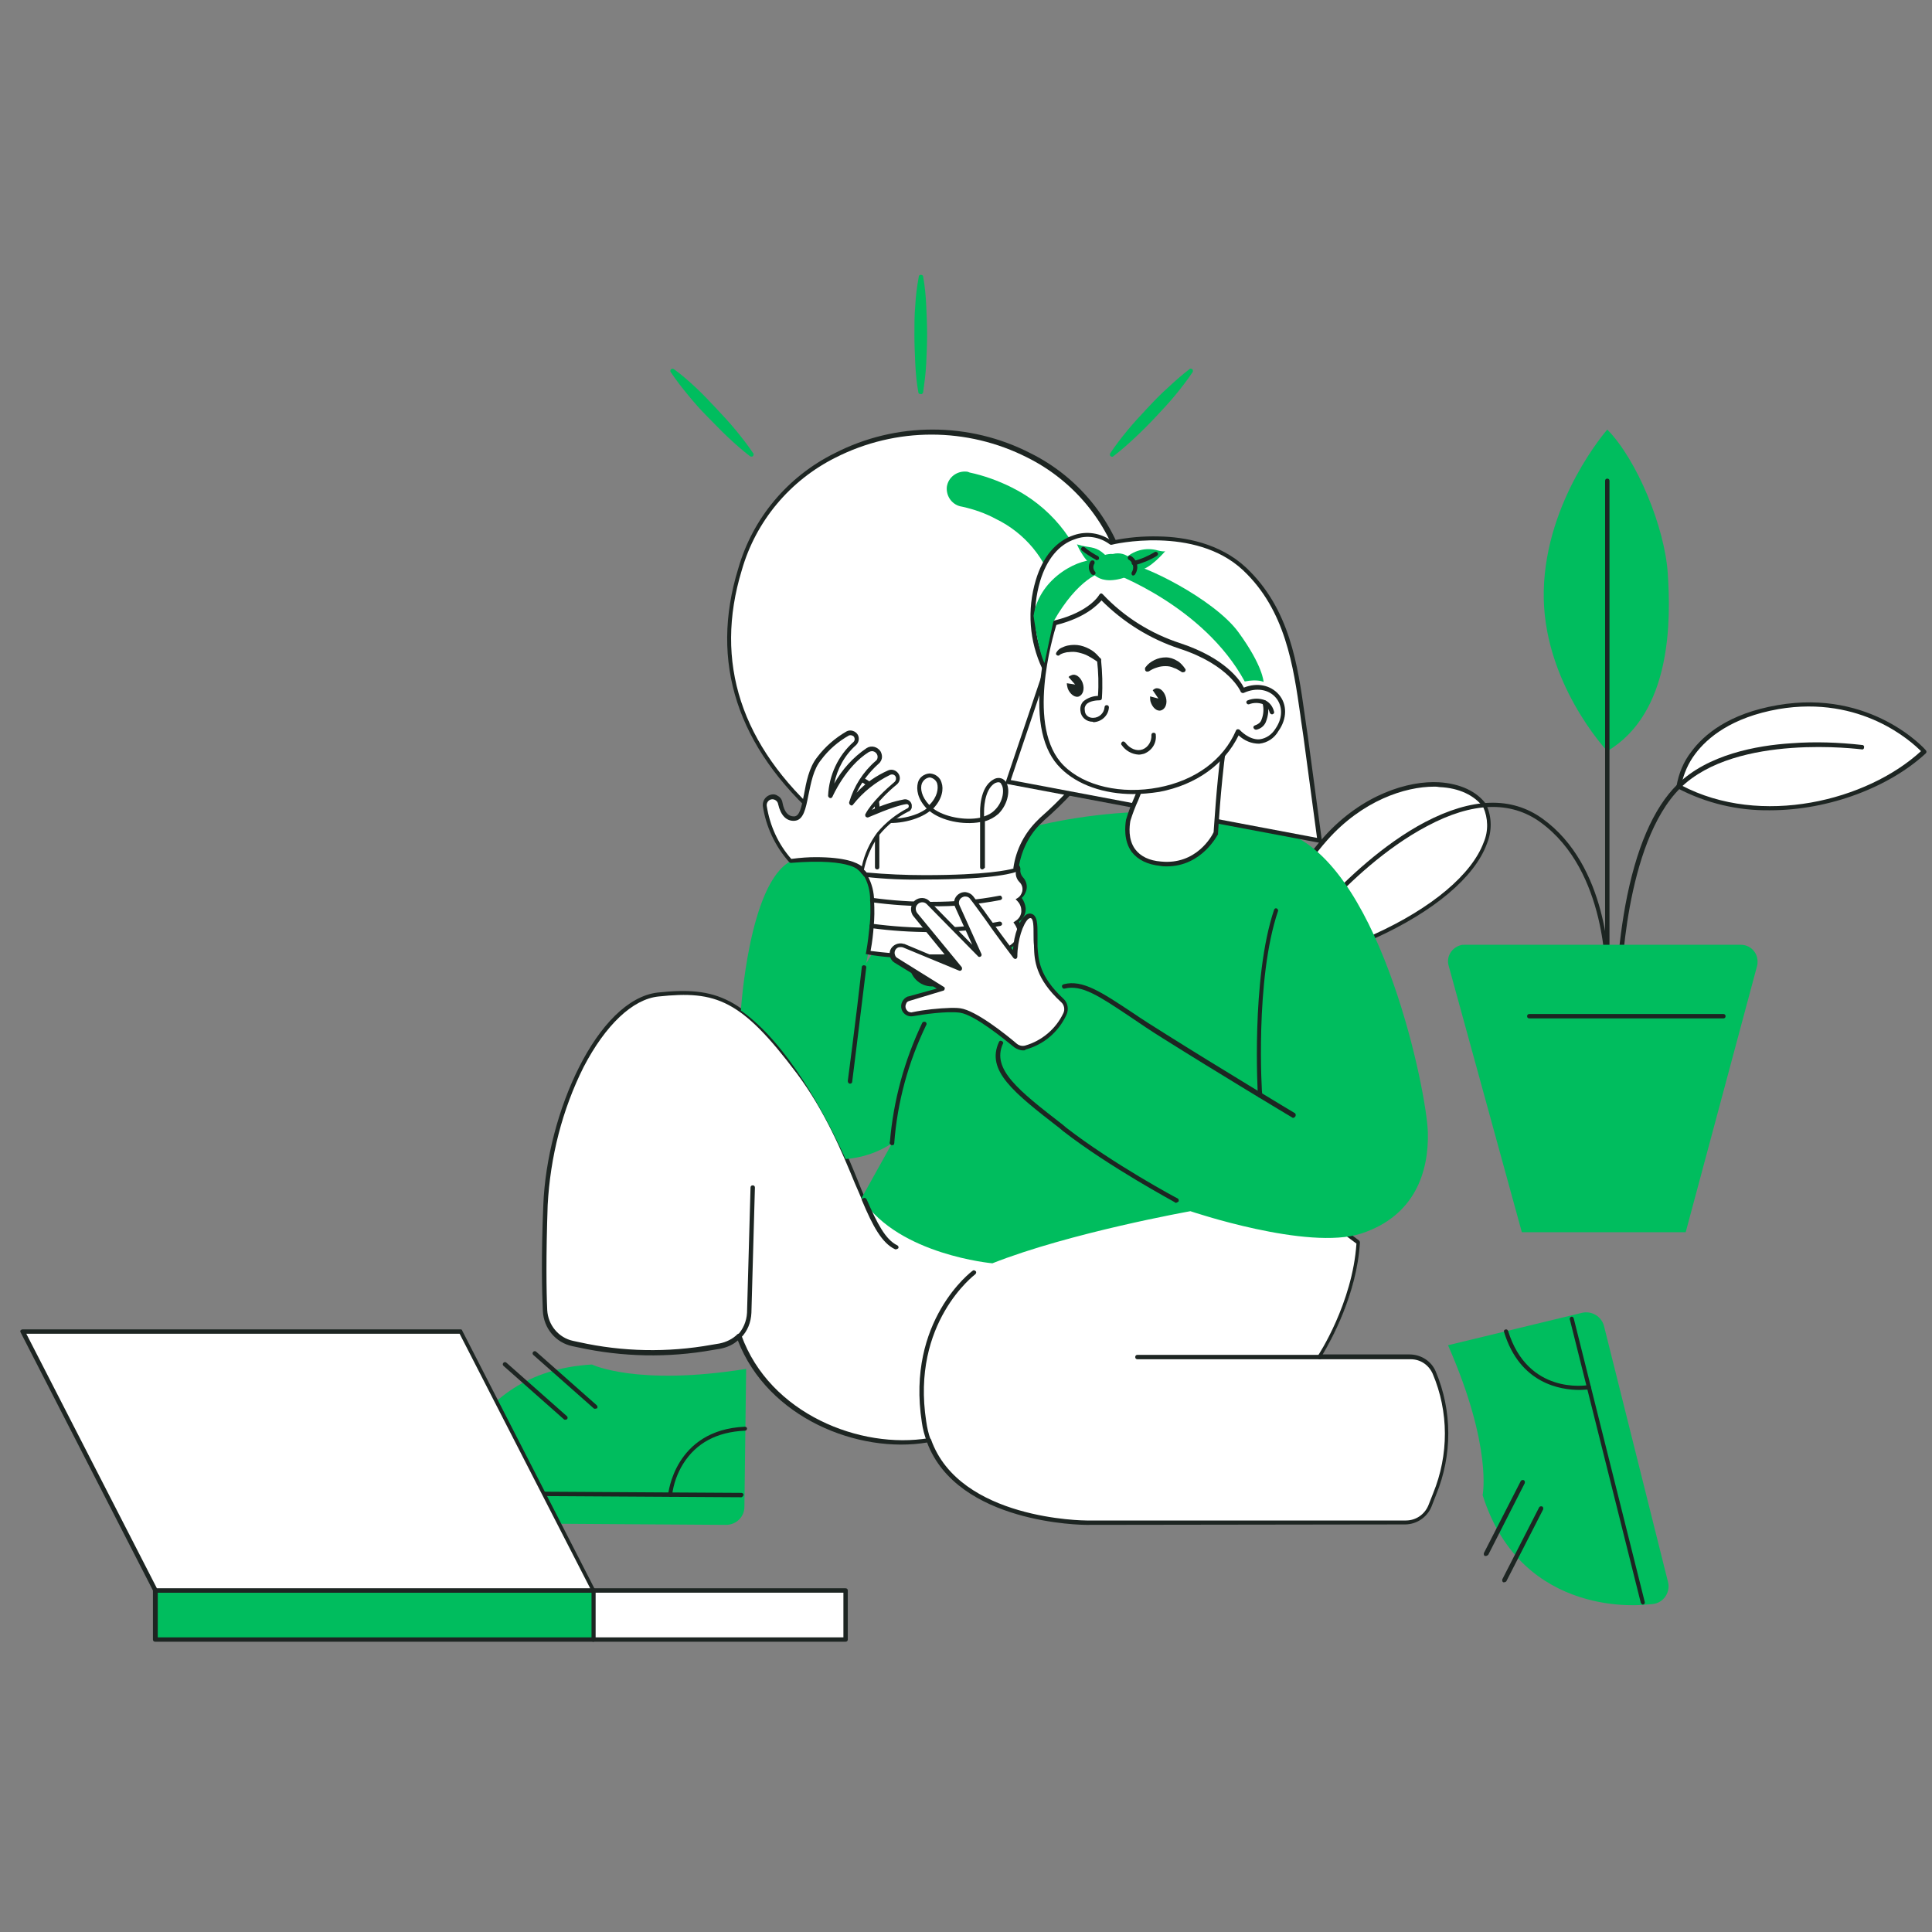 <svg width="97" height="97" viewBox="0 0 97 97" fill="none" xmlns="http://www.w3.org/2000/svg">
<rect x="0" y="0" width="97" height="97" fill="#808080" stroke="none"/>
<g clip-path="url(#clip0_6277_14498)">
<path d="M80.697 37.712C83.953 35.777 83.887 31.091 83.733 28.782C83.579 26.472 82.193 23.085 80.697 21.567C80.697 21.567 77.618 25.064 77.508 29.64C77.398 34.215 80.697 37.712 80.697 37.712Z" fill="#00BD5E"/>
<path d="M80.697 48.469C80.631 48.469 80.587 48.425 80.587 48.359V24.14C80.587 24.074 80.631 24.03 80.697 24.03C80.763 24.03 80.807 24.074 80.807 24.14V48.359C80.807 48.425 80.763 48.469 80.697 48.469Z" fill="#1D2522"/>
<path d="M74.56 40.462C75.44 42.375 73.328 45.037 69.039 46.995C64.749 48.952 63.166 49.436 63.166 49.436C63.166 49.436 63.759 45.235 66.575 42.111C69.391 38.988 73.306 38.724 74.56 40.462Z" fill="white"/>
<path d="M63.143 49.547C63.121 49.547 63.099 49.547 63.077 49.525C63.055 49.503 63.033 49.459 63.033 49.415C63.033 49.371 63.671 45.148 66.465 42.024C68.4 39.868 70.732 39.187 72.25 39.275C73.306 39.34 74.164 39.736 74.626 40.396V40.418C74.912 41.034 74.912 41.738 74.647 42.376C74.032 44.048 71.986 45.764 69.038 47.105C64.793 49.063 63.165 49.547 63.143 49.547ZM72.008 39.495C70.534 39.495 68.4 40.198 66.641 42.178C64.221 44.884 63.451 48.447 63.297 49.283C63.803 49.107 65.519 48.491 68.994 46.907C71.898 45.588 73.9 43.894 74.493 42.288C74.736 41.716 74.713 41.078 74.472 40.528C74.032 39.934 73.262 39.56 72.272 39.517C72.162 39.495 72.096 39.495 72.008 39.495Z" fill="#1D2522"/>
<path d="M84.305 39.473C88.264 41.628 93.785 40.374 96.623 37.713C96.623 37.713 93.983 34.677 89.298 35.491C84.613 36.305 84.305 39.473 84.305 39.473Z" fill="white"/>
<path d="M88.858 40.682C87.252 40.704 85.668 40.331 84.238 39.583C84.194 39.561 84.172 39.517 84.172 39.473C84.282 38.835 84.524 38.241 84.92 37.735C85.536 36.899 86.79 35.821 89.254 35.403C93.961 34.589 96.666 37.625 96.689 37.669C96.733 37.713 96.733 37.779 96.689 37.823C94.885 39.495 91.871 40.682 88.858 40.682ZM84.414 39.429C88.418 41.54 93.741 40.199 96.447 37.713C95.985 37.251 93.455 34.897 89.298 35.601C86.922 36.019 85.712 37.053 85.118 37.845C84.766 38.307 84.524 38.857 84.414 39.429Z" fill="#1D2522"/>
<path d="M81.313 49.547C81.291 49.547 81.269 49.547 81.269 49.525L80.675 49.194C80.631 49.172 80.609 49.129 80.609 49.085C80.609 49.041 80.719 43.717 77.331 41.276C75.836 40.198 73.922 40.264 71.656 41.474C69.522 42.596 67.697 44.377 66.795 45.345L64.507 47.787C64.463 47.831 64.397 47.831 64.353 47.787C64.309 47.743 64.309 47.677 64.353 47.633L66.641 45.191C67.543 44.223 69.413 42.398 71.546 41.276C73.9 40.044 75.88 39.978 77.441 41.1C80.719 43.453 80.807 48.381 80.807 49.019L81.181 49.239C81.225 47.985 81.379 46.709 81.599 45.477C82.127 42.617 83.007 40.572 84.216 39.384C85.734 37.888 88.176 37.426 89.958 37.316C91.145 37.228 92.311 37.272 93.499 37.404C93.565 37.404 93.609 37.47 93.587 37.536C93.587 37.602 93.521 37.646 93.477 37.624C93.411 37.624 87.186 36.788 84.37 39.56C81.555 42.331 81.401 49.37 81.401 49.437C81.401 49.48 81.379 49.502 81.357 49.525C81.335 49.547 81.313 49.547 81.313 49.547Z" fill="#1D2522"/>
<path d="M73.526 47.435H87.406C87.868 47.435 88.241 47.809 88.241 48.271C88.241 48.337 88.241 48.425 88.219 48.491L84.634 61.865H76.407L72.734 48.491C72.602 48.051 72.866 47.589 73.328 47.457C73.372 47.435 73.46 47.435 73.526 47.435Z" fill="#00BD5E"/>
<path d="M86.526 51.131H76.781C76.715 51.131 76.671 51.087 76.671 51.021C76.671 50.955 76.715 50.911 76.781 50.911H86.526C86.592 50.911 86.636 50.955 86.636 51.021C86.636 51.087 86.592 51.131 86.526 51.131Z" fill="#1D2522"/>
<path d="M72.657 72.005C72.657 73.039 72.459 74.073 72.063 75.019L71.821 75.635C71.623 76.119 71.139 76.449 70.611 76.449H54.554C54.554 76.449 48.13 76.493 46.657 72.313C43.445 72.885 38.65 71.324 37.132 67.122C36.868 67.386 36.538 67.562 36.186 67.628L35.79 67.694C33.569 68.09 31.303 68.046 29.103 67.562L28.795 67.496C28.003 67.32 27.432 66.638 27.41 65.846C27.366 64.79 27.344 63.075 27.432 60.567C27.608 55.772 30.181 50.317 33.085 49.987C35.988 49.657 37.286 50.119 40.124 53.902C41.818 56.168 42.675 58.565 43.401 60.303L44.919 60.149H65.156L68.236 62.437C68.06 65.516 66.278 68.178 66.278 68.178H70.831C71.359 68.178 71.843 68.486 72.041 68.97C72.437 69.894 72.657 70.95 72.657 72.005Z" fill="white"/>
<path d="M54.531 76.559C54.377 76.559 48.086 76.515 46.546 72.424C43.115 72.996 38.561 71.214 37.044 67.299C36.802 67.519 36.494 67.65 36.164 67.716L35.768 67.782C33.546 68.178 31.259 68.135 29.037 67.65L28.729 67.585C27.893 67.409 27.299 66.683 27.255 65.825C27.211 64.835 27.167 63.141 27.277 60.524C27.453 55.86 30.005 50.185 33.018 49.833C35.966 49.525 37.33 50.009 40.167 53.793C41.597 55.706 42.433 57.708 43.093 59.336C43.203 59.622 43.313 59.886 43.423 60.128L44.852 59.974H65.09C65.112 59.974 65.133 59.974 65.156 59.996L68.235 62.283C68.257 62.305 68.279 62.349 68.279 62.371C68.125 64.989 66.805 67.343 66.409 68.002H70.765C71.337 68.002 71.865 68.332 72.085 68.86C72.92 70.84 72.92 73.062 72.106 75.041L71.865 75.657C71.644 76.185 71.117 76.537 70.545 76.537L54.531 76.559ZM46.634 72.204C46.678 72.204 46.722 72.226 46.744 72.27C48.174 76.317 54.465 76.339 54.553 76.339H70.589C71.073 76.339 71.513 76.053 71.71 75.591L71.953 74.975C72.744 73.04 72.744 70.884 71.93 68.97C71.733 68.53 71.315 68.244 70.831 68.244H66.255C66.189 68.244 66.145 68.2 66.145 68.134C66.145 68.112 66.145 68.091 66.167 68.069C66.189 68.046 67.905 65.429 68.103 62.437L65.09 60.194H44.897L43.401 60.348C43.357 60.348 43.313 60.326 43.291 60.282C43.181 59.996 43.049 59.71 42.917 59.402C42.257 57.796 41.421 55.794 40.013 53.903C37.22 50.185 35.966 49.723 33.062 50.031C31.764 50.163 30.401 51.461 29.301 53.573C28.223 55.728 27.629 58.082 27.497 60.502C27.409 63.097 27.431 64.813 27.475 65.781C27.519 66.529 28.047 67.167 28.773 67.321L29.081 67.387C31.259 67.871 33.524 67.915 35.724 67.519L36.12 67.453C36.45 67.387 36.78 67.233 37.022 66.991C37.044 66.969 37.088 66.947 37.132 66.969C37.176 66.969 37.198 67.013 37.22 67.035C38.649 70.994 43.203 72.776 46.634 72.204Z" fill="#1D2522"/>
<path d="M71.689 56.872C71.733 58.852 71.029 61.052 68.346 61.931C65.662 62.811 59.767 60.81 59.767 60.81C59.767 60.81 53.718 61.888 49.824 63.427C49.824 63.427 45.161 63.009 43.313 60.238L43.269 60.128L44.787 57.4C44.083 57.862 43.291 58.126 42.456 58.192C41.422 55.926 39.552 52.407 37.198 50.735C37.198 50.735 37.594 44.334 39.706 43.234C39.706 43.234 42.434 42.706 43.313 43.784C44.281 44.642 43.533 48.206 43.489 48.359C43.577 48.206 46.613 43.278 50.044 42.047C53.542 40.793 60.163 39.957 64.782 41.892C69.401 43.828 71.645 54.871 71.689 56.872Z" fill="#00BD5E"/>
<path d="M46.789 49.525C47.408 49.525 47.911 49.023 47.911 48.403C47.911 47.783 47.408 47.281 46.789 47.281C46.169 47.281 45.667 47.783 45.667 48.403C45.667 49.023 46.169 49.525 46.789 49.525Z" fill="#1D2522"/>
<path d="M51.144 45.125C51.276 45.279 51.364 45.455 51.386 45.653C51.408 45.917 51.254 46.181 51.034 46.291C51.144 46.445 51.21 46.643 51.21 46.819C51.21 47.017 51.122 47.193 50.968 47.325C50.572 47.721 49.978 47.897 47.822 47.941C47.514 47.941 47.206 47.963 46.833 47.963H46.745C46.392 47.963 46.063 47.963 45.755 47.941C45.029 47.941 44.303 47.897 43.599 47.765C43.665 47.413 43.731 46.929 43.775 46.423C43.819 46.005 43.819 45.565 43.797 45.147C43.797 44.685 43.687 44.245 43.445 43.871C43.401 43.828 43.379 43.761 43.313 43.739C44.347 43.871 45.381 43.916 46.414 43.894C50.022 43.894 50.924 43.541 50.924 43.541C50.946 43.541 50.968 43.541 50.99 43.541C51.012 43.541 51.034 43.541 51.056 43.563C51.1 43.586 51.1 43.63 51.1 43.696C51.078 43.871 51.122 44.047 51.254 44.157C51.408 44.311 51.474 44.531 51.408 44.751C51.386 44.927 51.276 45.059 51.144 45.125Z" fill="white"/>
<path d="M46.745 48.117C46.371 48.117 46.063 48.117 45.755 48.096C45.029 48.096 44.303 48.051 43.577 47.919L43.467 47.898L43.489 47.788C43.577 47.304 43.621 46.864 43.665 46.446C43.709 46.028 43.709 45.588 43.687 45.17C43.687 44.73 43.577 44.312 43.357 43.938C43.335 43.894 43.291 43.85 43.247 43.806L42.983 43.564L43.335 43.608C44.369 43.74 45.403 43.784 46.437 43.762C49.824 43.762 50.814 43.454 50.902 43.41C50.946 43.388 50.968 43.388 51.012 43.388C51.056 43.388 51.1 43.41 51.144 43.432C51.21 43.476 51.232 43.564 51.232 43.652C51.21 43.784 51.254 43.916 51.342 44.026C51.518 44.202 51.606 44.488 51.518 44.73C51.474 44.862 51.408 44.994 51.298 45.082C51.408 45.236 51.474 45.412 51.496 45.588C51.518 45.852 51.386 46.116 51.166 46.27C51.254 46.424 51.298 46.6 51.298 46.776C51.298 46.996 51.188 47.216 51.034 47.37C50.616 47.766 50.044 47.964 47.823 48.029C47.515 48.029 47.207 48.051 46.833 48.051L46.745 48.117ZM43.709 47.743C44.391 47.831 45.073 47.898 45.755 47.898C46.063 47.898 46.393 47.919 46.745 47.919H46.833C47.185 47.919 47.515 47.919 47.823 47.898C49.978 47.853 50.528 47.678 50.902 47.304C51.034 47.194 51.1 47.04 51.1 46.864C51.1 46.688 51.034 46.534 50.946 46.402L50.88 46.314L50.968 46.248C51.166 46.138 51.298 45.918 51.276 45.698C51.276 45.522 51.188 45.346 51.078 45.236L50.99 45.148L51.1 45.082C51.21 45.016 51.276 44.906 51.32 44.774C51.364 44.598 51.32 44.422 51.188 44.29C51.034 44.136 50.968 43.916 51.012 43.718H50.99L50.968 43.696C50.792 43.762 49.78 44.07 46.415 44.07C45.469 44.07 44.501 44.048 43.555 43.96C43.775 44.356 43.885 44.796 43.885 45.236C43.907 45.676 43.907 46.094 43.863 46.534C43.841 46.864 43.797 47.282 43.709 47.743Z" fill="#1D2522"/>
<path d="M52.2 41.21C51.54 41.826 51.122 42.662 50.99 43.542C50.968 43.63 50.968 43.674 50.968 43.674C50.968 43.674 50.11 44.048 46.414 44.048C45.425 44.07 44.413 44.026 43.423 43.916C43.379 43.872 43.357 43.806 43.291 43.784C43.071 43.542 42.785 43.366 42.477 43.278C42.323 42.486 41.905 41.782 41.333 41.232C40.211 40.242 34.888 35.865 37.11 28.584C37.836 26.098 39.574 24.03 41.883 22.865C44.941 21.303 48.57 21.303 51.606 22.865C53.915 24.03 55.653 26.098 56.379 28.584C58.667 35.843 53.322 40.22 52.2 41.21Z" fill="white"/>
<path d="M46.437 44.158C45.425 44.18 44.435 44.136 43.446 44.026C43.424 44.026 43.38 44.004 43.358 43.982C43.336 43.938 43.292 43.894 43.248 43.85V43.828C43.05 43.608 42.786 43.432 42.5 43.366C42.456 43.344 42.434 43.322 42.434 43.278C42.28 42.508 41.884 41.826 41.312 41.298L41.18 41.188C37.001 37.515 35.615 33.247 37.067 28.54C37.792 26.01 39.552 23.921 41.906 22.755C44.985 21.171 48.659 21.171 51.739 22.755C54.092 23.921 55.83 26.032 56.556 28.54C58.008 33.247 56.622 37.515 52.42 41.188L52.31 41.298C51.672 41.892 51.276 42.706 51.145 43.564C51.145 43.63 51.123 43.674 51.123 43.674C51.123 43.718 51.101 43.762 51.057 43.762C50.991 43.784 50.111 44.158 46.437 44.158ZM43.512 43.806C44.48 43.894 45.469 43.938 46.437 43.938C49.539 43.938 50.639 43.674 50.881 43.608C50.881 43.586 50.881 43.564 50.881 43.564C51.013 42.64 51.453 41.804 52.112 41.166L52.222 41.056C56.336 37.449 57.7 33.269 56.292 28.628C55.588 26.164 53.872 24.119 51.584 22.975C48.549 21.435 44.986 21.435 41.95 22.975C39.662 24.119 37.947 26.164 37.243 28.628C35.835 33.247 37.199 37.427 41.29 41.034L41.422 41.144C42.016 41.694 42.412 42.398 42.588 43.168C42.896 43.256 43.16 43.432 43.38 43.674C43.446 43.718 43.468 43.762 43.512 43.806Z" fill="#1D2522"/>
<path d="M54.092 31.576C53.674 31.576 53.3 31.268 53.234 30.828C53.168 30.432 53.08 30.014 52.948 29.618C52.53 28.056 51.452 26.758 50 26.054C49.472 25.768 48.9 25.57 48.306 25.439C47.823 25.372 47.493 24.933 47.537 24.449C47.603 23.965 48.043 23.635 48.526 23.679C48.571 23.679 48.636 23.701 48.681 23.723C49.406 23.877 50.132 24.141 50.792 24.471C52.662 25.395 54.07 27.066 54.62 29.09C54.774 29.552 54.884 30.036 54.95 30.52C55.016 31.004 54.708 31.444 54.224 31.532C54.202 31.576 54.158 31.576 54.092 31.576Z" fill="#00BD5E"/>
<path d="M46.744 45.499C45.755 45.499 44.765 45.434 43.775 45.301C43.709 45.301 43.665 45.236 43.687 45.169C43.687 45.103 43.753 45.059 43.819 45.081C44.787 45.214 45.777 45.279 46.766 45.279C47.91 45.279 49.054 45.191 50.176 44.971C50.242 44.95 50.286 44.993 50.308 45.059C50.33 45.126 50.286 45.169 50.22 45.191C49.054 45.411 47.91 45.522 46.744 45.499Z" fill="#1D2522"/>
<path d="M46.745 46.797C45.755 46.797 44.743 46.731 43.753 46.599C43.687 46.599 43.643 46.533 43.665 46.468C43.665 46.401 43.731 46.358 43.797 46.38C44.787 46.511 45.777 46.578 46.767 46.578C47.911 46.578 49.055 46.489 50.176 46.27C50.242 46.27 50.286 46.291 50.308 46.358C50.33 46.423 50.286 46.468 50.22 46.489C49.055 46.688 47.911 46.797 46.745 46.797Z" fill="#1D2522"/>
<path d="M49.318 43.651C49.252 43.651 49.208 43.607 49.208 43.541V41.276C48.35 41.43 47.273 41.21 46.679 40.726C46.085 41.188 45.007 41.43 44.149 41.276V43.541C44.149 43.607 44.105 43.651 44.039 43.651C43.973 43.651 43.929 43.607 43.929 43.541V41.232C43.665 41.166 43.445 41.034 43.247 40.858C42.719 40.352 42.631 39.582 42.895 39.23C43.049 39.032 43.313 39.01 43.511 39.142C44.215 39.538 44.171 40.748 44.171 40.792V41.056C44.963 41.21 45.975 41.012 46.525 40.594C46.063 40.11 45.997 39.626 46.085 39.296C46.151 39.032 46.393 38.856 46.657 38.834H46.701C46.965 38.856 47.206 39.032 47.273 39.296C47.383 39.604 47.316 40.11 46.855 40.594C47.404 41.012 48.438 41.21 49.208 41.056V40.792C49.208 40.748 49.164 39.538 49.868 39.142C50.066 39.01 50.33 39.032 50.484 39.23C50.748 39.582 50.638 40.352 50.132 40.858C49.934 41.034 49.692 41.166 49.45 41.232V43.563C49.406 43.607 49.362 43.651 49.318 43.651ZM50.132 39.274C50.066 39.274 50.022 39.296 49.956 39.318C49.384 39.648 49.406 40.748 49.406 40.77V40.99C49.604 40.924 49.78 40.836 49.934 40.682C50.396 40.242 50.44 39.582 50.264 39.362C50.264 39.318 50.198 39.274 50.132 39.274ZM43.225 39.274C43.159 39.274 43.115 39.296 43.071 39.362C42.895 39.582 42.939 40.242 43.401 40.682C43.555 40.814 43.731 40.924 43.929 40.99V40.792C43.929 40.77 43.973 39.67 43.379 39.34C43.335 39.296 43.269 39.274 43.225 39.274ZM46.679 39.032C46.481 39.054 46.349 39.186 46.283 39.34C46.195 39.582 46.261 40 46.657 40.418C47.075 40 47.118 39.582 47.053 39.34C47.008 39.186 46.855 39.054 46.679 39.032Z" fill="#1D2522"/>
<path d="M46.107 19.697C46.019 19.213 45.975 18.729 45.953 18.245C45.931 17.762 45.909 17.278 45.909 16.794C45.909 16.31 45.909 15.826 45.953 15.342C45.975 14.858 46.041 14.374 46.129 13.89C46.129 13.824 46.195 13.78 46.261 13.802C46.305 13.802 46.349 13.846 46.349 13.89C46.437 14.374 46.481 14.858 46.503 15.342C46.525 15.826 46.547 16.31 46.547 16.794C46.547 17.278 46.525 17.762 46.503 18.245C46.481 18.729 46.415 19.213 46.349 19.697C46.327 19.763 46.283 19.807 46.217 19.785C46.151 19.785 46.107 19.741 46.107 19.697Z" fill="#00BD5E"/>
<path d="M55.742 22.755C56.006 22.359 56.313 21.963 56.621 21.589C56.929 21.215 57.259 20.863 57.589 20.511C57.919 20.159 58.249 19.807 58.623 19.477C58.975 19.147 59.349 18.817 59.723 18.531C59.767 18.487 59.833 18.509 59.877 18.553C59.899 18.597 59.899 18.641 59.877 18.685C59.613 19.081 59.305 19.477 58.997 19.851C58.689 20.225 58.359 20.577 58.029 20.929C57.699 21.281 57.347 21.633 56.995 21.963C56.644 22.293 56.27 22.623 55.896 22.909C55.852 22.953 55.786 22.931 55.742 22.887C55.72 22.843 55.72 22.799 55.742 22.755Z" fill="#00BD5E"/>
<path d="M37.66 22.909C37.286 22.623 36.912 22.293 36.56 21.963C36.208 21.633 35.878 21.281 35.526 20.929C35.174 20.577 34.866 20.225 34.558 19.851C34.25 19.477 33.942 19.082 33.678 18.686C33.634 18.642 33.656 18.554 33.7 18.532C33.744 18.51 33.788 18.51 33.832 18.532C34.228 18.818 34.602 19.148 34.954 19.477C35.306 19.807 35.636 20.159 35.966 20.511C36.296 20.863 36.626 21.215 36.934 21.589C37.242 21.963 37.55 22.359 37.814 22.755C37.858 22.799 37.836 22.887 37.792 22.909C37.77 22.931 37.704 22.931 37.66 22.909Z" fill="#00BD5E"/>
<path d="M53.475 50.933C53.586 50.713 53.52 50.427 53.343 50.251C52.046 49.063 52.046 48.161 52.002 47.501C51.958 46.797 52.09 46.072 51.738 46.006C51.386 45.94 50.946 46.995 50.968 48.051C50.968 48.051 50.088 46.864 49.538 46.094C49.23 45.676 48.966 45.324 48.79 45.082C48.658 44.906 48.372 44.862 48.196 44.994C48.042 45.104 47.998 45.324 48.064 45.5L49.164 47.941L46.59 45.324C46.414 45.148 46.151 45.148 45.975 45.302C45.953 45.324 45.931 45.368 45.909 45.39C45.799 45.544 45.821 45.764 45.953 45.918L48.196 48.645L45.381 47.479C45.161 47.391 44.919 47.501 44.831 47.699C44.831 47.699 44.831 47.699 44.831 47.721C44.765 47.897 44.831 48.117 45.007 48.227L47.338 49.657L45.667 50.119C45.447 50.185 45.337 50.405 45.381 50.603V50.625C45.447 50.801 45.623 50.911 45.821 50.889C46.392 50.779 47.536 50.603 48.218 50.691C48.966 50.801 50.462 51.989 51.012 52.451C51.166 52.561 51.342 52.605 51.54 52.561C52.376 52.363 53.102 51.747 53.475 50.933Z" fill="white"/>
<path d="M51.364 52.736C51.21 52.736 51.056 52.67 50.924 52.582C50.462 52.208 48.945 50.954 48.197 50.844C47.515 50.756 46.327 50.932 45.843 51.02C45.601 51.064 45.359 50.932 45.271 50.69C45.183 50.426 45.315 50.14 45.579 50.03H45.601L47.031 49.634L44.919 48.337C44.699 48.205 44.611 47.941 44.699 47.699C44.809 47.435 45.117 47.303 45.381 47.391C45.381 47.391 45.381 47.391 45.403 47.391L47.823 48.403L45.865 46.005C45.667 45.763 45.711 45.411 45.931 45.213C46.151 45.037 46.481 45.037 46.679 45.257L48.813 47.435L47.955 45.543C47.845 45.323 47.911 45.059 48.109 44.905C48.219 44.817 48.373 44.773 48.505 44.795C48.637 44.817 48.769 44.883 48.857 44.993C49.033 45.235 49.319 45.587 49.605 46.005C50.001 46.555 50.55 47.303 50.858 47.699C50.902 46.907 51.188 46.203 51.474 45.961C51.54 45.895 51.65 45.851 51.76 45.873C52.09 45.939 52.09 46.401 52.09 46.929C52.09 47.105 52.09 47.281 52.09 47.457V47.523C52.134 48.183 52.178 49.019 53.388 50.14C53.608 50.338 53.674 50.668 53.542 50.954C53.146 51.812 52.398 52.45 51.496 52.692C51.474 52.736 51.43 52.736 51.364 52.736ZM47.757 50.602C47.911 50.602 48.065 50.602 48.219 50.624C48.989 50.734 50.462 51.9 51.056 52.406C51.166 52.494 51.32 52.538 51.474 52.494C52.31 52.252 53.014 51.658 53.388 50.866C53.476 50.69 53.432 50.448 53.278 50.316C51.98 49.129 51.936 48.205 51.914 47.545V47.479C51.892 47.281 51.892 47.105 51.892 46.929C51.892 46.511 51.892 46.115 51.738 46.093C51.694 46.093 51.672 46.115 51.628 46.137C51.364 46.379 51.078 47.193 51.078 48.029C51.078 48.073 51.056 48.117 51.012 48.139C50.968 48.161 50.924 48.139 50.88 48.095C50.88 48.095 49.978 46.907 49.45 46.137C49.143 45.719 48.879 45.345 48.703 45.125C48.659 45.059 48.571 45.015 48.505 45.015C48.417 44.993 48.329 45.037 48.263 45.081C48.153 45.169 48.109 45.323 48.175 45.455L49.275 47.897C49.297 47.941 49.275 48.007 49.231 48.029C49.187 48.051 49.121 48.051 49.099 48.007L46.525 45.389C46.393 45.257 46.173 45.279 46.063 45.411C45.953 45.521 45.953 45.697 46.041 45.829L48.285 48.557C48.307 48.601 48.307 48.645 48.285 48.689C48.263 48.733 48.197 48.755 48.153 48.733L45.337 47.567C45.271 47.545 45.183 47.545 45.095 47.567C44.941 47.633 44.875 47.809 44.941 47.963C44.963 48.029 45.007 48.073 45.051 48.095L47.383 49.547C47.427 49.569 47.449 49.612 47.427 49.656C47.427 49.7 47.383 49.744 47.339 49.744L45.667 50.25C45.579 50.272 45.513 50.316 45.491 50.404C45.425 50.536 45.469 50.712 45.623 50.8C45.689 50.822 45.755 50.844 45.799 50.822C46.437 50.69 47.097 50.624 47.757 50.602Z" fill="#1D2522"/>
<path d="M39.705 43.212C39.023 42.442 38.562 41.474 38.408 40.44C38.386 40.264 38.496 40.089 38.672 40.023C38.87 39.956 39.111 40.066 39.178 40.264C39.178 40.286 39.2 40.308 39.2 40.33C39.265 40.682 39.463 41.122 39.881 41.078C40.629 41.034 40.299 39.143 41.135 38.065C41.531 37.559 42.015 37.119 42.587 36.789C42.719 36.723 42.895 36.745 42.983 36.877C43.093 37.009 43.071 37.185 42.939 37.295C42.191 37.977 41.751 38.923 41.707 39.934C41.707 39.934 42.367 38.395 43.577 37.625C43.731 37.537 43.929 37.559 44.061 37.691C44.215 37.845 44.215 38.087 44.061 38.241C44.061 38.241 44.061 38.241 44.039 38.263C43.423 38.813 42.961 39.517 42.719 40.308C43.225 39.648 43.885 39.121 44.633 38.769C44.787 38.703 44.941 38.769 45.029 38.901C45.117 39.033 45.073 39.209 44.963 39.297C44.589 39.605 43.819 40.308 43.511 40.902C43.511 40.902 44.787 40.33 45.425 40.242C45.513 40.221 45.6 40.264 45.645 40.352C45.711 40.462 45.688 40.594 45.578 40.66C45.578 40.66 45.556 40.66 45.556 40.682C44.985 40.968 44.479 41.386 44.061 41.892C43.643 42.442 43.379 43.08 43.247 43.762C43.291 43.762 43.093 42.948 39.705 43.212Z" fill="white"/>
<path d="M43.314 43.872C43.27 43.872 43.226 43.828 43.204 43.784C43.204 43.784 42.896 43.058 39.706 43.322C39.662 43.322 39.64 43.3 39.618 43.278C38.914 42.486 38.453 41.496 38.298 40.462C38.276 40.176 38.474 39.934 38.739 39.89C38.849 39.868 38.958 39.89 39.046 39.956C39.178 40.022 39.266 40.154 39.288 40.308C39.376 40.77 39.574 40.99 39.86 40.99C40.146 40.99 40.234 40.55 40.366 39.89C40.476 39.296 40.608 38.548 41.026 38.02C41.422 37.493 41.928 37.053 42.5 36.723C42.698 36.613 42.962 36.701 43.072 36.899C43.16 37.075 43.116 37.273 42.984 37.405C42.412 37.91 42.038 38.592 41.884 39.34C42.28 38.636 42.83 38.02 43.512 37.559C43.754 37.405 44.062 37.493 44.216 37.735C44.26 37.823 44.282 37.91 44.282 37.998C44.282 38.13 44.216 38.263 44.106 38.35C43.644 38.768 43.27 39.252 43.006 39.802C43.446 39.318 43.996 38.944 44.59 38.68C44.788 38.592 45.008 38.68 45.117 38.856C45.227 39.032 45.184 39.252 45.03 39.384C44.568 39.758 44.15 40.198 43.776 40.66C44.304 40.418 44.832 40.242 45.404 40.132C45.58 40.11 45.755 40.242 45.777 40.418C45.777 40.462 45.777 40.506 45.777 40.55C45.755 40.638 45.69 40.726 45.602 40.748C45.03 41.034 44.546 41.43 44.15 41.914C43.754 42.464 43.49 43.08 43.358 43.74C43.38 43.828 43.336 43.872 43.314 43.872ZM40.96 43.036C42.412 43.036 43.028 43.3 43.27 43.498C43.402 42.882 43.666 42.31 44.04 41.804C44.458 41.298 44.986 40.88 45.58 40.572C45.602 40.55 45.623 40.528 45.623 40.506C45.645 40.44 45.602 40.374 45.535 40.374C45.514 40.374 45.514 40.374 45.492 40.374C44.876 40.462 43.622 41.034 43.6 41.034C43.556 41.056 43.512 41.034 43.468 41.012C43.446 40.968 43.424 40.924 43.446 40.88C43.754 40.286 44.502 39.604 44.92 39.252C44.986 39.186 45.008 39.076 44.964 38.988C44.92 38.9 44.81 38.856 44.7 38.9C43.974 39.252 43.336 39.758 42.83 40.396C42.808 40.44 42.742 40.462 42.698 40.418C42.654 40.396 42.632 40.352 42.632 40.286C42.874 39.472 43.336 38.746 43.974 38.197C44.04 38.153 44.062 38.065 44.062 37.998C44.062 37.845 43.93 37.713 43.776 37.713C43.732 37.713 43.666 37.735 43.622 37.757C42.456 38.483 41.796 40 41.796 40C41.774 40.044 41.73 40.088 41.664 40.066C41.62 40.044 41.576 40 41.576 39.956C41.62 38.922 42.082 37.932 42.852 37.251C42.94 37.163 42.918 37.031 42.852 36.965C42.786 36.921 42.72 36.899 42.632 36.921C42.082 37.229 41.598 37.647 41.224 38.153C40.828 38.636 40.718 39.318 40.586 39.934C40.454 40.594 40.344 41.188 39.882 41.21C39.486 41.232 39.2 40.946 39.068 40.374C39.046 40.22 38.892 40.11 38.739 40.132C38.584 40.154 38.474 40.308 38.496 40.462C38.651 41.452 39.068 42.376 39.728 43.124C40.212 43.058 40.608 43.036 40.96 43.036Z" fill="#1D2522"/>
<path d="M44.787 57.488C44.721 57.488 44.677 57.444 44.677 57.378V57.356C44.853 55.266 45.403 53.242 46.305 51.35C46.327 51.306 46.393 51.285 46.459 51.306C46.503 51.328 46.547 51.395 46.503 51.461C45.601 53.33 45.051 55.332 44.897 57.4C44.897 57.422 44.875 57.444 44.875 57.466C44.853 57.488 44.809 57.488 44.787 57.488Z" fill="#1D2522"/>
<path d="M44.787 57.488C44.721 57.488 44.677 57.444 44.677 57.378C44.677 57.312 44.721 57.268 44.787 57.268C44.853 57.268 44.897 57.312 44.897 57.378C44.897 57.444 44.853 57.488 44.787 57.488Z" fill="#1D2522"/>
<path d="M42.675 54.408C42.609 54.408 42.565 54.342 42.565 54.276C42.565 54.254 42.983 51.131 43.269 48.557C43.269 48.491 43.335 48.447 43.401 48.469C43.467 48.469 43.511 48.535 43.489 48.601C43.181 51.175 42.785 54.298 42.785 54.32C42.785 54.364 42.741 54.408 42.675 54.408Z" fill="#1D2522"/>
<path d="M59.041 60.391C59.019 60.391 58.997 60.391 58.997 60.369C58.975 60.347 55.719 58.609 53.366 56.784L53.212 56.652C50.88 54.848 49.494 53.748 50.154 52.318C50.176 52.252 50.242 52.23 50.308 52.274C50.352 52.296 50.396 52.362 50.352 52.406C49.78 53.682 51.122 54.738 53.366 56.476L53.52 56.608C55.873 58.433 59.107 60.171 59.129 60.171C59.173 60.193 59.195 60.259 59.173 60.325C59.107 60.369 59.063 60.391 59.041 60.391Z" fill="#1D2522"/>
<path d="M64.936 56.124C64.914 56.124 64.892 56.124 64.87 56.102C64.826 56.08 61.02 53.792 58.403 52.143C57.765 51.747 57.215 51.373 56.731 51.043C55.213 50.031 54.312 49.415 53.454 49.635C53.388 49.657 53.344 49.613 53.322 49.547C53.3 49.481 53.344 49.437 53.41 49.415C54.355 49.173 55.301 49.811 56.863 50.845C57.347 51.175 57.897 51.527 58.535 51.923C61.153 53.572 64.958 55.86 65.002 55.882C65.046 55.904 65.068 55.97 65.046 56.036C65.002 56.102 64.958 56.124 64.936 56.124Z" fill="#1D2522"/>
<path d="M63.264 55.112C63.198 55.112 63.154 55.068 63.154 55.002C63.154 54.936 62.802 49.151 63.968 45.675C63.99 45.609 64.056 45.587 64.1 45.609C64.144 45.631 64.188 45.697 64.166 45.741C63 49.173 63.352 54.936 63.374 54.98C63.374 55.046 63.33 55.112 63.264 55.112Z" fill="#1D2522"/>
<path d="M50.595 39.252L52.53 33.533L52.42 33.511C51.783 32.147 51.673 30.585 52.09 29.156C52.816 26.758 54.708 26.45 55.764 27.264C55.764 27.264 59.965 26.252 62.451 28.562C64.937 30.871 65.091 34.259 65.531 36.965L66.234 42.2L50.595 39.252Z" fill="white"/>
<path d="M66.256 42.31H66.234L50.572 39.363C50.55 39.363 50.506 39.341 50.506 39.319C50.484 39.297 50.484 39.253 50.506 39.231L52.398 33.621C52.376 33.621 52.354 33.599 52.332 33.578C51.672 32.192 51.562 30.608 52.002 29.134C52.354 27.946 53.036 27.154 53.916 26.869C54.554 26.648 55.258 26.759 55.807 27.154C56.599 26.979 57.391 26.913 58.205 26.934C59.459 26.956 61.241 27.264 62.56 28.496C64.76 30.564 65.156 33.401 65.508 35.909C65.552 36.261 65.618 36.635 65.662 36.965L66.366 42.2C66.366 42.266 66.322 42.31 66.278 42.332C66.278 42.288 66.278 42.288 66.256 42.31ZM50.748 39.165L66.124 42.068L65.442 36.987C65.398 36.635 65.332 36.283 65.288 35.909C64.936 33.446 64.54 30.63 62.407 28.628C59.987 26.363 55.852 27.33 55.807 27.352C55.785 27.352 55.742 27.352 55.719 27.33C55.214 26.956 54.576 26.846 53.982 27.067C53.168 27.33 52.552 28.078 52.222 29.178C51.804 30.586 51.914 32.082 52.53 33.401L52.574 33.423C52.596 33.423 52.618 33.446 52.64 33.468C52.662 33.489 52.662 33.533 52.64 33.556L50.748 39.165Z" fill="#1D2522"/>
<path d="M61.438 37.537C61.174 39.494 61.042 41.804 61.042 41.804C61.042 41.804 60.228 43.564 58.271 43.366C56.313 43.168 56.577 41.518 56.643 41.188C56.709 40.858 57.193 39.824 57.303 39.45C57.413 39.076 61.438 37.537 61.438 37.537Z" fill="white"/>
<path d="M58.579 43.498C58.469 43.498 58.381 43.498 58.271 43.476C57.611 43.41 57.127 43.168 56.819 42.772C56.401 42.2 56.489 41.452 56.533 41.166C56.643 40.792 56.775 40.44 56.929 40.088C57.039 39.824 57.149 39.56 57.193 39.428C57.303 39.054 60.163 37.91 61.395 37.449C61.438 37.427 61.483 37.449 61.505 37.471C61.526 37.493 61.548 37.536 61.548 37.581C61.285 39.516 61.153 41.826 61.153 41.848C61.153 41.87 61.153 41.87 61.153 41.892C61.13 41.892 60.361 43.498 58.579 43.498ZM61.306 37.712C59.459 38.438 57.545 39.274 57.413 39.494C57.369 39.626 57.259 39.89 57.149 40.176C56.995 40.506 56.863 40.858 56.753 41.21C56.709 41.474 56.621 42.134 56.995 42.64C57.259 42.992 57.699 43.212 58.293 43.256C60.053 43.432 60.845 41.98 60.932 41.782C60.955 41.562 61.065 39.516 61.306 37.712Z" fill="#1D2522"/>
<path d="M52.947 31.268C52.947 31.268 51.232 36.415 53.321 38.483C55.411 40.55 60.646 40.132 62.142 36.701C62.142 36.701 63.22 37.889 64.1 36.613C64.98 35.337 63.814 33.995 62.384 34.633C62.384 34.633 61.834 33.247 59.239 32.389C57.721 31.905 56.357 31.048 55.279 29.904C55.301 29.904 54.839 30.806 52.947 31.268Z" fill="white"/>
<path d="M56.885 39.868C55.434 39.868 54.092 39.407 53.256 38.571C52.354 37.691 52.024 36.173 52.244 34.083C52.354 33.115 52.552 32.148 52.838 31.224C52.86 31.18 52.882 31.158 52.926 31.158C54.73 30.718 55.192 29.86 55.192 29.86C55.214 29.838 55.236 29.794 55.28 29.794C55.324 29.794 55.346 29.816 55.368 29.838C56.445 30.982 57.787 31.818 59.283 32.302C61.527 33.05 62.275 34.171 62.45 34.523C63.11 34.259 63.792 34.391 64.21 34.875C64.628 35.359 64.628 36.085 64.188 36.701C63.99 37.053 63.638 37.295 63.22 37.339C62.825 37.339 62.472 37.185 62.187 36.921C61.483 38.373 60.053 39.407 58.205 39.758C57.765 39.825 57.325 39.868 56.885 39.868ZM53.036 31.378C52.86 31.95 51.496 36.547 53.41 38.439C54.444 39.472 56.313 39.891 58.161 39.538C60.009 39.187 61.417 38.153 62.055 36.679C62.077 36.635 62.099 36.613 62.143 36.613C62.187 36.613 62.209 36.613 62.253 36.657C62.253 36.657 62.715 37.163 63.242 37.119C63.572 37.075 63.858 36.877 64.034 36.591C64.474 35.953 64.342 35.359 64.056 35.029C63.704 34.611 63.066 34.501 62.45 34.787C62.385 34.809 62.341 34.787 62.297 34.743C62.297 34.721 61.725 33.379 59.217 32.566C57.743 32.082 56.401 31.246 55.302 30.146C55.104 30.366 54.51 31.004 53.036 31.378Z" fill="#1D2522"/>
<path d="M57.523 33.489C57.633 33.335 57.787 33.225 57.963 33.137C58.139 33.049 58.337 33.005 58.535 33.005C58.733 33.005 58.931 33.071 59.107 33.181C59.195 33.225 59.261 33.291 59.327 33.357C59.393 33.423 59.459 33.511 59.503 33.577C59.547 33.621 59.525 33.687 59.481 33.731C59.437 33.753 59.393 33.753 59.371 33.753H59.349C59.283 33.709 59.217 33.665 59.129 33.621C59.063 33.577 58.997 33.555 58.931 33.533C58.799 33.467 58.667 33.445 58.513 33.445C58.359 33.445 58.227 33.467 58.095 33.511C57.941 33.555 57.809 33.621 57.677 33.709H57.655C57.611 33.731 57.545 33.731 57.501 33.665C57.479 33.577 57.479 33.533 57.523 33.489Z" fill="#1D2522"/>
<path d="M53.035 32.763C53.102 32.653 53.19 32.565 53.3 32.521C53.388 32.477 53.498 32.433 53.608 32.411C53.827 32.367 54.047 32.367 54.245 32.411C54.443 32.455 54.641 32.543 54.817 32.653C54.993 32.763 55.125 32.917 55.257 33.071C55.301 33.115 55.279 33.181 55.235 33.225C55.191 33.247 55.147 33.247 55.103 33.225C54.949 33.115 54.795 33.027 54.641 32.939C54.487 32.851 54.333 32.807 54.157 32.763C53.981 32.719 53.827 32.719 53.651 32.741C53.563 32.741 53.498 32.763 53.41 32.785C53.343 32.807 53.278 32.829 53.212 32.873L53.19 32.895C53.145 32.939 53.08 32.917 53.035 32.873C53.014 32.851 53.014 32.807 53.035 32.763Z" fill="#1D2522"/>
<path d="M54.861 36.238C54.531 36.238 54.267 35.996 54.245 35.688C54.223 35.513 54.267 35.358 54.377 35.227C54.575 35.051 54.861 34.941 55.125 34.941C55.169 34.347 55.147 33.753 55.081 33.159C55.081 33.093 55.125 33.049 55.169 33.027C55.235 33.027 55.279 33.071 55.279 33.115C55.345 33.753 55.367 34.391 55.323 35.051C55.323 35.117 55.279 35.16 55.213 35.16C55.081 35.16 54.685 35.182 54.531 35.38C54.465 35.468 54.443 35.556 54.465 35.666C54.465 35.886 54.641 36.04 54.861 36.04H54.883C55.191 36.04 55.433 35.798 55.455 35.513C55.455 35.447 55.499 35.403 55.565 35.403C55.631 35.403 55.675 35.447 55.675 35.513C55.653 35.93 55.301 36.238 54.905 36.26L54.861 36.238Z" fill="#1D2522"/>
<path d="M58.535 35.007C58.623 35.315 58.513 35.601 58.293 35.667C58.073 35.733 57.853 35.513 57.765 35.227C57.743 35.139 57.743 35.051 57.743 34.963L58.161 35.073L57.875 34.655C57.919 34.611 57.963 34.589 58.007 34.567C58.227 34.501 58.447 34.699 58.535 35.007Z" fill="#1D2522"/>
<path d="M54.355 34.281C54.465 34.589 54.377 34.875 54.179 34.963C53.981 35.051 53.718 34.853 53.608 34.567C53.586 34.479 53.563 34.391 53.563 34.303L53.981 34.369L53.651 33.995C53.673 33.951 53.718 33.929 53.783 33.907C54.003 33.797 54.245 33.995 54.355 34.281Z" fill="#1D2522"/>
<path d="M63.858 35.865C63.814 35.865 63.77 35.821 63.748 35.777C63.704 35.601 63.594 35.447 63.418 35.359C63.198 35.271 62.934 35.271 62.714 35.359C62.648 35.381 62.604 35.337 62.582 35.293C62.56 35.249 62.582 35.183 62.648 35.161C62.934 35.051 63.242 35.051 63.528 35.161C63.748 35.271 63.902 35.469 63.968 35.733C63.99 35.799 63.946 35.843 63.88 35.865H63.858Z" fill="#1D2522"/>
<path d="M63.044 36.634C63 36.634 62.956 36.59 62.934 36.546C62.912 36.48 62.956 36.436 63.022 36.414C63.154 36.37 63.286 36.282 63.33 36.15C63.44 35.886 63.462 35.6 63.396 35.337C63.374 35.271 63.396 35.227 63.462 35.183C63.528 35.161 63.572 35.183 63.616 35.249C63.726 35.578 63.682 35.931 63.55 36.26C63.462 36.458 63.286 36.59 63.088 36.634H63.044Z" fill="#1D2522"/>
<path d="M57.171 37.888C56.819 37.866 56.511 37.69 56.313 37.404C56.269 37.361 56.291 37.294 56.335 37.251C56.379 37.206 56.445 37.228 56.489 37.273C56.731 37.602 57.083 37.734 57.369 37.624C57.655 37.514 57.831 37.206 57.809 36.899C57.809 36.833 57.853 36.789 57.919 36.789C57.985 36.789 58.029 36.833 58.029 36.877C58.029 36.877 58.029 36.877 58.029 36.899C58.073 37.316 57.831 37.69 57.435 37.844C57.347 37.866 57.259 37.888 57.171 37.888Z" fill="#1D2522"/>
<path d="M52.882 31.223C54.136 29.002 55.302 28.738 55.302 28.738C55.302 28.738 55.764 28.32 55.06 28.144C54.356 27.968 52.2 28.914 51.892 30.915C51.892 30.915 52.134 32.719 52.442 33.291L52.882 31.223Z" fill="#00BD5E"/>
<path d="M62.494 34.215C60.426 30.41 55.851 28.76 55.851 28.76C55.851 28.76 55.829 28.32 56.555 28.298C57.281 28.276 60.954 30.058 62.186 31.752C63.418 33.445 63.44 34.237 63.44 34.237C63.44 34.237 63.154 34.083 62.494 34.215Z" fill="#00BD5E"/>
<path d="M56.445 28.078C56.885 27.638 57.523 27.462 58.139 27.638C58.49 27.726 58.513 27.66 58.513 27.66C58.513 27.66 57.743 28.584 57.193 28.628C56.643 28.672 56.445 28.078 56.445 28.078Z" fill="#00BD5E"/>
<path d="M55.61 27.99C55.17 27.506 54.906 27.506 54.532 27.44C54.378 27.418 54.224 27.374 54.07 27.33C54.07 27.33 54.532 28.43 55.126 28.496C55.346 28.54 55.566 28.408 55.61 28.21C55.632 28.122 55.632 28.056 55.61 27.99Z" fill="#00BD5E"/>
<path d="M55.874 27.814C56.578 27.638 57.062 28.232 56.952 28.606C56.842 28.98 55.94 29.2 55.478 29.112C55.148 29.068 54.84 28.848 54.686 28.54C54.554 28.342 55.258 27.77 55.874 27.814Z" fill="#00BD5E"/>
<path d="M54.884 28.869C54.862 28.869 54.84 28.847 54.818 28.847C54.642 28.671 54.62 28.385 54.752 28.187C54.774 28.143 54.84 28.121 54.906 28.143C54.95 28.165 54.972 28.231 54.95 28.297C54.862 28.429 54.884 28.583 54.972 28.693C55.016 28.737 55.016 28.803 54.972 28.847C54.95 28.847 54.928 28.869 54.884 28.869Z" fill="#1D2522"/>
<path d="M56.907 28.892C56.885 28.892 56.863 28.892 56.863 28.892C56.819 28.87 56.797 28.804 56.819 28.738C56.951 28.54 56.907 28.276 56.709 28.122C56.687 28.122 56.687 28.1 56.665 28.1C56.621 28.056 56.599 27.99 56.643 27.946C56.687 27.902 56.753 27.88 56.797 27.924C57.105 28.122 57.193 28.518 56.995 28.826C56.973 28.87 56.929 28.892 56.907 28.892Z" fill="#1D2522"/>
<path d="M56.951 28.386C56.885 28.386 56.841 28.342 56.819 28.298C56.797 28.254 56.863 28.188 56.907 28.166C57.281 28.078 57.633 27.924 57.963 27.726C58.007 27.682 58.073 27.704 58.117 27.748C58.161 27.792 58.139 27.858 58.095 27.902C57.743 28.122 57.347 28.276 56.951 28.386Z" fill="#1D2522"/>
<path d="M55.06 28.122C55.038 28.122 55.016 28.122 55.016 28.1C54.774 27.968 54.532 27.814 54.312 27.638C54.268 27.594 54.268 27.528 54.312 27.484C54.356 27.44 54.422 27.44 54.466 27.484C54.664 27.66 54.884 27.792 55.126 27.924C55.17 27.946 55.192 28.012 55.17 28.078C55.126 28.1 55.104 28.122 55.06 28.122Z" fill="#1D2522"/>
<path d="M46.635 72.424C46.591 72.424 46.547 72.402 46.525 72.358C46.415 72.05 46.327 71.742 46.283 71.412C45.491 66.308 48.791 63.823 48.834 63.801C48.878 63.757 48.944 63.779 48.988 63.823C49.032 63.867 49.01 63.933 48.966 63.977C48.944 63.999 45.733 66.397 46.503 71.368C46.547 71.676 46.613 71.984 46.723 72.27C46.745 72.336 46.723 72.38 46.657 72.402C46.657 72.402 46.657 72.402 46.635 72.424Z" fill="#1D2522"/>
<path d="M66.256 68.244H57.106C57.04 68.244 56.996 68.2 56.996 68.134C56.996 68.068 57.04 68.024 57.106 68.024H66.278C66.344 68.024 66.388 68.068 66.388 68.134C66.388 68.2 66.322 68.244 66.256 68.244Z" fill="#1D2522"/>
<path d="M37.11 67.211C37.044 67.211 37 67.167 37 67.101C37 67.079 37.022 67.035 37.022 67.035C37.308 66.749 37.484 66.331 37.506 65.913L37.682 59.622C37.682 59.556 37.726 59.512 37.792 59.512C37.858 59.512 37.902 59.556 37.902 59.622L37.726 65.913C37.704 66.397 37.528 66.837 37.198 67.167C37.154 67.211 37.132 67.211 37.11 67.211Z" fill="#1D2522"/>
<path d="M44.985 62.723C44.963 62.723 44.941 62.723 44.941 62.723C44.281 62.415 43.819 61.557 43.291 60.303C43.27 60.237 43.291 60.193 43.357 60.149C43.423 60.127 43.467 60.149 43.511 60.215C44.039 61.425 44.457 62.239 45.051 62.525C45.095 62.547 45.139 62.613 45.095 62.679C45.051 62.701 45.029 62.723 44.985 62.723Z" fill="#1D2522"/>
<path d="M37.462 68.728L37.374 75.657C37.374 76.163 36.956 76.559 36.451 76.559L23.209 76.471C22.703 76.471 22.307 76.053 22.307 75.547C22.307 75.503 22.307 75.459 22.307 75.415L22.351 75.107C22.351 75.107 23.142 68.882 29.72 68.508C29.72 68.508 31.963 69.608 37.462 68.728Z" fill="#00BD5E"/>
<path d="M37.22 75.173L22.548 75.085C22.482 75.085 22.438 75.041 22.438 74.975C22.438 74.909 22.482 74.865 22.548 74.865L37.22 74.953C37.286 74.953 37.33 74.997 37.33 75.063C37.308 75.107 37.264 75.173 37.22 75.173Z" fill="#1D2522"/>
<path d="M33.656 75.151C33.59 75.151 33.546 75.085 33.546 75.041C33.546 75.019 33.854 71.786 37.396 71.632C37.462 71.632 37.506 71.676 37.506 71.72C37.506 71.786 37.462 71.83 37.396 71.83C35.988 71.896 34.954 72.446 34.294 73.502C34.008 73.963 33.81 74.513 33.744 75.063C33.788 75.107 33.722 75.151 33.656 75.151Z" fill="#1D2522"/>
<path d="M29.873 70.73C29.851 70.73 29.829 70.73 29.807 70.708L26.772 68.024C26.728 67.98 26.728 67.914 26.772 67.87C26.816 67.826 26.882 67.826 26.926 67.87L29.961 70.554C30.005 70.598 30.005 70.664 29.983 70.708C29.939 70.708 29.917 70.73 29.873 70.73Z" fill="#1D2522"/>
<path d="M28.377 71.28C28.355 71.28 28.333 71.28 28.311 71.258L25.276 68.574C25.232 68.53 25.232 68.464 25.276 68.42C25.32 68.376 25.386 68.376 25.43 68.42L28.465 71.104C28.509 71.148 28.509 71.214 28.465 71.258C28.421 71.28 28.399 71.28 28.377 71.28Z" fill="#1D2522"/>
<path d="M72.701 67.54L79.432 65.912C79.916 65.802 80.4 66.088 80.531 66.572L83.743 79.418C83.875 79.902 83.567 80.408 83.083 80.518C83.039 80.518 82.995 80.54 82.951 80.54L82.643 80.562C82.643 80.562 76.418 81.354 74.438 75.063C74.438 75.085 74.944 72.643 72.701 67.54Z" fill="#00BD5E"/>
<path d="M82.49 80.562C82.446 80.562 82.402 80.518 82.38 80.474L78.816 66.242C78.794 66.176 78.838 66.132 78.882 66.11C78.948 66.088 78.992 66.132 79.014 66.198L82.578 80.43C82.6 80.496 82.556 80.54 82.49 80.562Z" fill="#1D2522"/>
<path d="M79.3 69.784C78.354 69.784 76.308 69.476 75.516 66.88C75.495 66.814 75.516 66.77 75.582 66.749C75.648 66.727 75.692 66.77 75.715 66.814C76.704 70.026 79.608 69.564 79.74 69.542C79.806 69.542 79.85 69.564 79.872 69.63C79.894 69.696 79.85 69.74 79.784 69.762C79.63 69.762 79.476 69.784 79.3 69.784Z" fill="#1D2522"/>
<path d="M74.593 78.121C74.571 78.121 74.571 78.121 74.549 78.121C74.505 78.099 74.483 78.033 74.505 77.967L76.353 74.36C76.375 74.316 76.441 74.294 76.507 74.316C76.551 74.338 76.573 74.404 76.551 74.47L74.725 78.055C74.681 78.099 74.637 78.121 74.593 78.121Z" fill="#1D2522"/>
<path d="M75.516 79.441C75.495 79.441 75.472 79.441 75.472 79.441C75.429 79.418 75.407 79.353 75.429 79.287L77.276 75.679C77.298 75.635 77.364 75.613 77.43 75.635C77.474 75.657 77.496 75.723 77.474 75.789L75.626 79.397C75.605 79.418 75.561 79.441 75.516 79.441Z" fill="#1D2522"/>
<path d="M42.455 79.853H29.785V82.317H42.455V79.853Z" fill="white"/>
<path d="M42.455 82.426H29.785C29.719 82.426 29.675 82.382 29.675 82.316V79.853C29.675 79.787 29.719 79.743 29.785 79.743H42.455C42.521 79.743 42.565 79.787 42.565 79.853V82.316C42.565 82.382 42.521 82.426 42.455 82.426ZM29.895 82.206H42.345V79.963H29.895V82.206Z" fill="#1D2522"/>
<path d="M29.785 79.853H7.788V82.317H29.785V79.853Z" fill="#00BD5E"/>
<path d="M29.785 82.426H7.789C7.723 82.426 7.679 82.382 7.679 82.316V79.853C7.679 79.787 7.723 79.743 7.789 79.743H29.785C29.852 79.743 29.895 79.787 29.895 79.853V82.316C29.895 82.382 29.852 82.426 29.785 82.426ZM7.921 82.206H29.698V79.963H7.921V82.206Z" fill="#1D2522"/>
<path d="M29.785 79.853H7.811L1.146 66.853H23.142L29.785 79.853Z" fill="white"/>
<path d="M29.785 79.963H7.789C7.745 79.963 7.701 79.941 7.701 79.897L1.036 66.897C1.014 66.853 1.014 66.831 1.036 66.787C1.058 66.765 1.102 66.743 1.124 66.743H23.12C23.164 66.743 23.208 66.765 23.208 66.809L29.873 79.809C29.895 79.853 29.895 79.875 29.873 79.919C29.873 79.941 29.829 79.963 29.785 79.963ZM7.877 79.743H29.631L23.076 66.963H1.321L7.877 79.743Z" fill="#1D2522"/>
</g>
<defs>
<clipPath id="clip0_6277_14498">
<rect width="96" height="96" fill="white" transform="translate(0.722 0.384)"/>
</clipPath>
</defs>
</svg>
